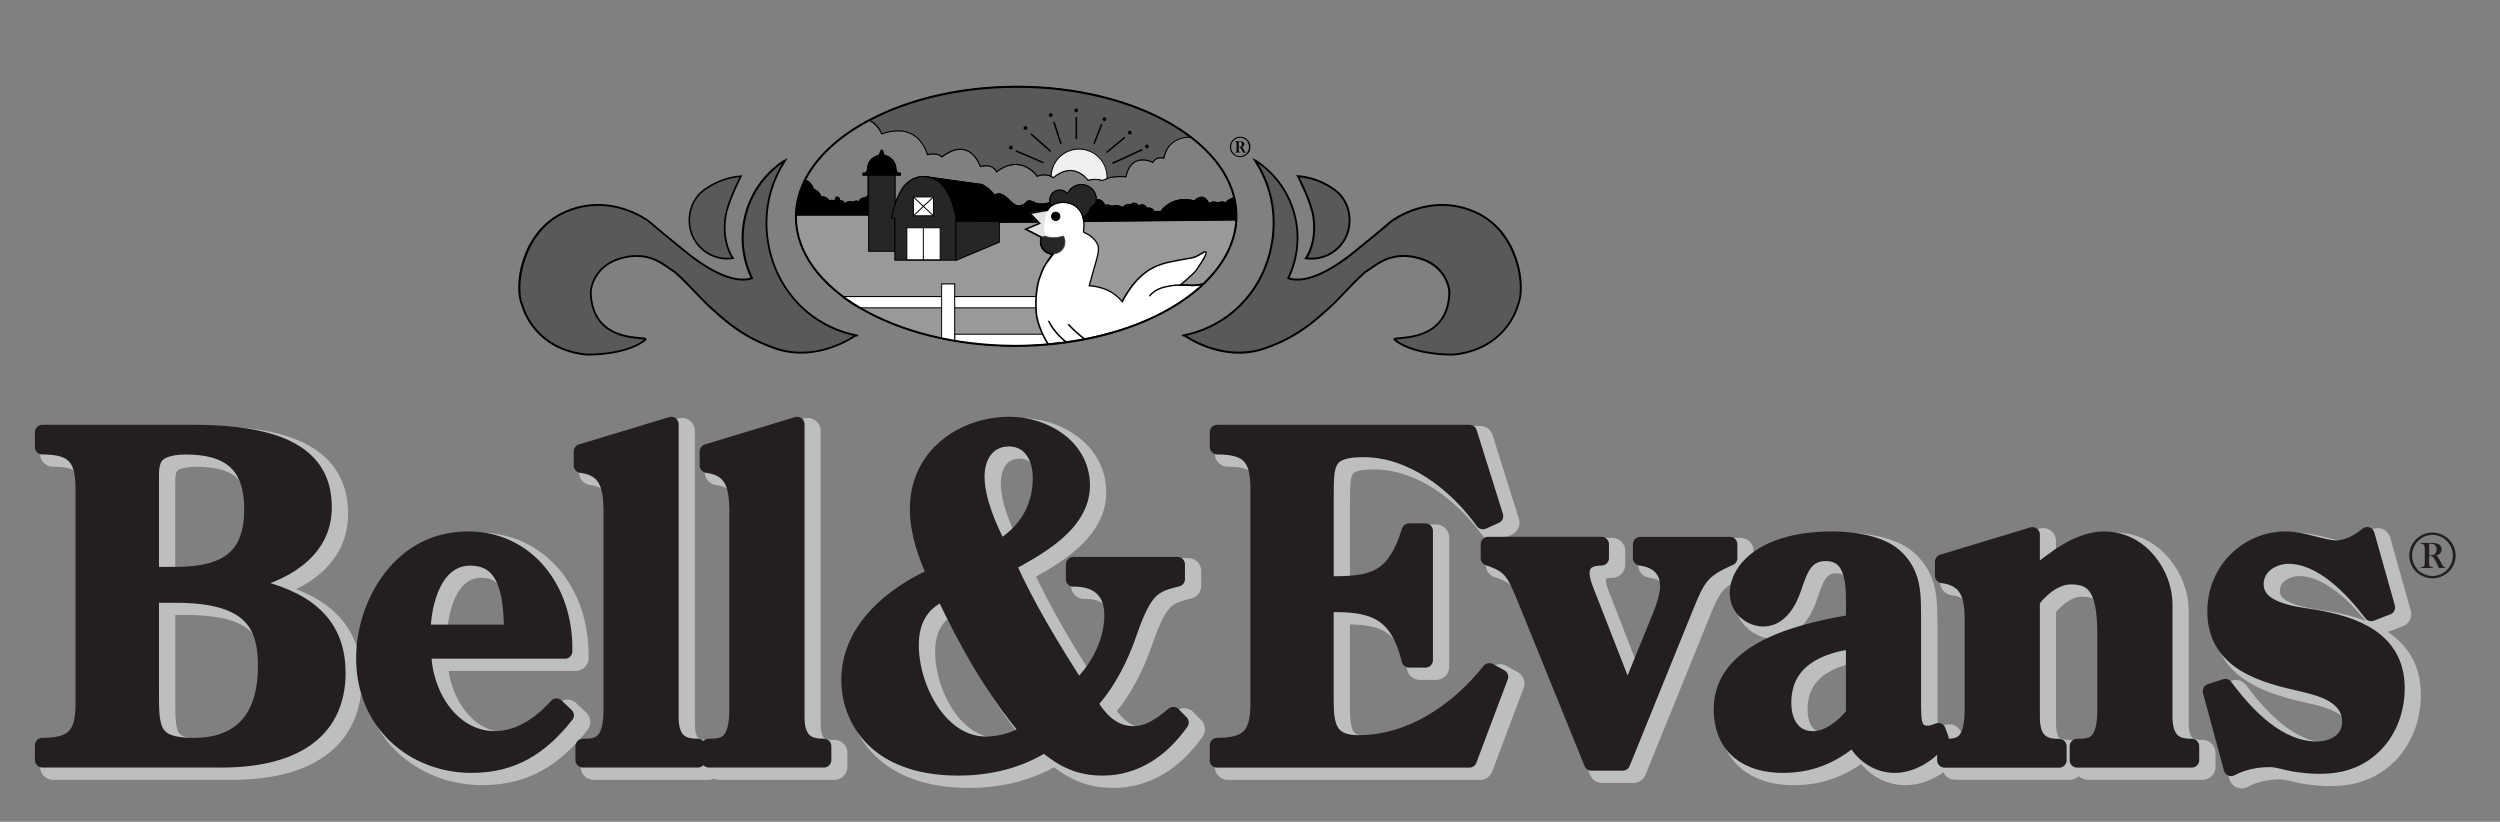 <?xml version="1.0" encoding="UTF-8"?>
<svg id="Layer_1" xmlns="http://www.w3.org/2000/svg" version="1.1" viewBox="0 0 387.85 127.48">
  <rect x="0" y="0" width="387.85" height="127.48" fill="#808080" stroke="none"/>
  <!-- Generator: Adobe Illustrator 29.1.0, SVG Export Plug-In . SVG Version: 2.1.0 Build 142)  -->
  <defs>
    <style>
      .st0, .st1, .st2, .st3, .st4, .st5, .st6, .st7, .st8, .st9, .st10, .st11 {
        fill-rule: evenodd;
      }

      .st0, .st12 {
        fill: #515151;
      }

      .st1, .st13 {
        fill: #fff;
      }

      .st14, .st9 {
        fill: #595959;
      }

      .st15, .st4 {
        fill: #e3e3e3;
      }

      .st2 {
        fill: #999;
      }

      .st16, .st5 {
        fill: #231f20;
      }

      .st5 {
        stroke: #231f20;
        stroke-width: 2.31px;
      }

      .st5, .st8 {
        stroke-linecap: round;
        stroke-linejoin: round;
      }

      .st6 {
        fill: #9a9a9a;
      }

      .st7 {
        fill: #262626;
      }

      .st8 {
        fill: #bcbec0;
        stroke: #bcbec0;
        stroke-width: 4.03px;
      }

      .st10 {
        fill: #646464;
      }

      .st11 {
        fill: #efefef;
      }
    </style>
  </defs>
  <path class="st16" d="M376.86,84.36h.09c.21,0,.36.01.47.04.11.02.21.07.29.13.09.07.17.18.24.31.05.12.07.27.07.41,0,.27-.09.5-.29.69-.08.07-.18.13-.28.16-.09.02-.27.04-.5.04h-.09v-1.77h0ZM376.97,86.24c.18,0,.3.03.39.1.19.14.42.51.71,1.12l.2.44s.05.1.1.21h1v-.11c-.09,0-.16-.01-.19-.04-.05-.02-.1-.06-.14-.12-.11-.12-.31-.48-.61-1.09-.12-.2-.2-.34-.25-.41-.06-.07-.13-.12-.25-.17.28-.06.49-.17.65-.33.13-.17.22-.36.22-.6,0-.2-.06-.38-.17-.54-.1-.15-.26-.27-.46-.34-.13-.06-.27-.09-.43-.11-.15-.02-.39-.02-.75-.02h-1.43v.13c.2,0,.35.05.46.15.06.06.11.13.12.22,0,.09.04.23.04.43v2.07c0,.19-.03.32-.04.41-.02.09-.07.16-.12.22-.1.09-.25.14-.46.15v.11h1.91v-.11c-.21,0-.38-.06-.47-.15-.05-.06-.09-.14-.13-.22-.01-.09-.02-.23-.02-.41v-.98h.11ZM378.83,89.41c.48-.21.88-.5,1.21-.85.31-.33.53-.7.69-1.11.16-.41.24-.84.24-1.27s-.08-.86-.24-1.28c-.16-.41-.39-.78-.7-1.1-.32-.38-.74-.66-1.2-.87-.47-.2-.95-.31-1.46-.31s-1,.1-1.46.31c-.47.21-.87.49-1.21.87-.3.32-.53.69-.69,1.1-.16.41-.24.84-.24,1.28s.08.86.25,1.27c.16.41.39.79.68,1.11.33.36.72.65,1.21.85.47.21.96.31,1.47.31s.99-.1,1.46-.31h0ZM376.23,89.15c-.36-.15-.69-.34-.97-.6-.33-.3-.58-.66-.77-1.07-.17-.41-.28-.85-.28-1.3s.1-.89.28-1.3c.19-.41.43-.77.77-1.07.29-.27.61-.47.98-.61.38-.14.74-.21,1.14-.21s.77.08,1.13.21c.35.14.69.34.97.61.33.31.59.66.77,1.07.19.41.28.84.28,1.3s-.08.88-.28,1.3c-.18.41-.44.78-.77,1.07-.27.26-.6.45-.97.6-.38.13-.76.21-1.13.21s-.76-.08-1.15-.21"/>
  <g>
    <path class="st8" d="M25.17,93.4h3.77c11.88,0,13.89,4.79,13.89,10.97,0,8.96-4.73,12.3-11.1,12.3-6.68,0-6.55-2.64-6.55-8.62v-14.65h0ZM35.89,118.97c12.65,0,18.23-5.36,18.23-13.55,0-9.39-7.4-12.23-14.6-13.77v-.14c5.64-1.24,12.46-4.58,12.46-11.73,0-6.19-3.64-11.69-20.19-11.69H8.23v2.3c4.67,0,6.29,1.53,6.29,6.39v33.49c0,4.87-1.62,6.39-6.29,6.39v2.3h27.65ZM25.17,90.13v-14.66c0-1.26-.06-2.71.79-3.75,1.03-1.12,3.04-1.32,4.54-1.32,6.23,0,10.19,2.37,10.19,9.59s-3.64,10.15-11.82,10.15h-3.7"/>
    <path class="st8" d="M89.3,102.07c.19-9.79-5.98-17.43-15-17.43-4.8,0-8.95,2.02-12.01,5.97-2.72,3.55-4.21,8.06-4.21,12.58,0,10.14,7.79,16.6,16.75,16.6,6.36,0,10.71-2.71,14.73-7.78l-1.55-1.46c-2.46,2.78-5.84,5.07-9.54,5.07-6.81,0-11.04-7.09-11.04-13.55h21.88ZM67.3,99.09c.06-4.52,1.75-11.46,7.33-11.46,5.13,0,6.37,4.65,6.37,11.46h-13.7"/>
    <path class="st8" d="M91.83,71.09v2.16c3.76.48,4.54,2.98,4.6,6.67v31.19c0,5.42-2.01,5.7-4.34,5.7v2.16h17.84v-2.16c-1.95,0-4.14-.41-4.14-4.51v-45.44l-13.96,4.23"/>
    <path class="st8" d="M111.35,71.09v2.16c3.77.48,4.54,2.98,4.6,6.67v31.19c0,5.42-2,5.7-4.34,5.7v2.16h17.84v-2.16c-1.95,0-4.15-.41-4.15-4.51v-45.44l-13.95,4.23"/>
    <path class="st8" d="M147.99,93.11c3.57,7.57,7.72,15.01,13.12,21.33-1.69,1.39-4.48,2.01-6.5,2.01-7.07,0-11.55-8.68-11.55-15.35,0-3.89,1.63-6.6,4.94-7.99h0ZM168.18,90.9c3.45-.07,5.97,1.59,5.97,5.55,0,4.3-2.27,8.48-5.26,11.26-3.89-6.12-7.78-12.44-10.77-19.11,4.41-2.42,11.49-6.11,11.49-12.22s-5.98-9.52-11.3-9.52c-7.27,0-14.34,4.79-14.34,13.13,0,3.61,1.23,7.08,2.66,10.29-6.36,2.84-13.3,8.27-13.3,16.32,0,5.35,3.57,13.62,17,13.62,4.68,0,9.28-1.05,13.37-3.62,2.86,2.37,5.32,3.62,9.02,3.62,5.13,0,9.21-2.85,12.2-7.09l-1.23-1.25c-1.82,1.52-3.78,2.98-6.17,2.98-3.11,0-5.19-2.08-6.75-4.73,2.86-3.12,4.81-7.01,6.17-11.04,2.41-6.88,3.83-7.29,7.4-8.2v-2.3h-16.16v2.3h0ZM156.75,85.96c-1.63-3.06-3.5-7.43-3.5-10.98,0-3.2,1.68-5.84,4.93-5.84s4.87,2.78,4.87,6.05c0,4.79-2.41,8.48-6.3,10.77"/>
    <path class="st8" d="M190.48,118.97h39.14l4.87-12.93-1.76-.98c-5.06,6.33-12.27,11.2-20.32,11.2-4.61,0-5-2.72-5-6.75v-14.66h1.43c6.37,0,9.67,1.59,11.43,8.61h2.54v-20.08h-2.54c-2.21,7.02-5.05,8.21-11.55,8.21h-1.3v-13.55c0-5.15,0-7.23,5.77-7.23,7.41,0,14.16,5.15,18.52,11.19l2.01-.91-4.09-13h-39.14v2.3c4.67,0,6.3,1.53,6.3,6.39v33.49c0,4.87-1.62,6.39-6.3,6.39v2.3"/>
    <path class="st8" d="M232.52,85.47v2.16c3.45,1.11,3.98,2.3,5.39,5.56l10.64,26.26h4.86l9.81-24.18c1.8-4.44,2.4-5.77,6.82-7.64v-2.16h-13.89v2.16c2.34.28,4.21,1.59,4.21,4.37,0,1.53-.84,3.83-1.43,5.21l-4.8,11.74-6.36-16.32c-.32-.84-.65-1.74-.65-2.71,0-1.88,1.57-2.3,3-2.3v-2.16h-17.6"/>
    <path class="st8" d="M289.19,111.81c-1.5,1.87-3.83,3.82-6.24,3.82-3.05,0-4.54-2.43-4.54-5.56,0-6.6,5.58-8.89,10.78-9.52v11.26h0ZM298.54,96.11c0-3.2-.07-6.32-2.98-8.9-2.34-2.01-6.7-2.57-9.54-2.57-11.05,0-14.87,5-14.87,8.41,0,2.36,2.02,4.04,4.09,4.04,2.53,0,4.03-2.57,4.81-4.94.91-2.64,1.68-5.21,4.87-5.21,4.54,0,4.28,5.35,4.28,8.68v1.88c-6.88,1.18-20.51,3.82-20.51,13.55,0,6.12,4.22,8.75,9.54,8.75,4.28,0,7.66-1.39,10.97-4.17,1.36,2.57,3.7,4.17,6.43,4.17s5.64-1.81,7.2-4.17l-.45-1.25c-.52.21-1.11.41-1.62.41-2.27,0-2.14-2.14-2.2-3.89v-14.8"/>
    <path class="st8" d="M316.96,94.22c1.5-1.94,3.64-3.67,6.04-3.67,3.63,0,5.21,2.01,5.21,8.88v11.67c0,5.42-1.96,5.7-4.3,5.7v2.16h17.79v-2.16c-1.95,0-4.09-.41-4.16-4.51v-17.59c0-4.44-3.57-10.07-9.42-10.07-4.21,0-7.91,3.19-11.16,5.7v-6.39l-13.96,4.23v2.16c3.77.49,4.62,2.99,4.62,6.67v14.1c0,5.42-1.94,5.7-4.29,5.7v2.16h17.79v-2.16c-1.95,0-4.16-.41-4.16-4.51v-18.07"/>
    <path class="st8" d="M368.88,83.95c-1.37,1.18-3.12,2.08-4.8,2.08-2,0-5.12-1.38-7.79-1.38-5.91,0-11.03,4.72-11.03,11.25,0,7.99,7.53,9.94,13.43,11.26,2.99.7,7.47,1.8,7.47,5.91,0,2.91-2.73,4.16-5.06,4.16-5.91,0-10.78-5.07-14.23-9.72l-2.34.76,3.25,12.02c1.81-.97,3.89-1.39,5.97-1.39,1.3,0,2.54.49,3.84.7,5.64.91,9.27,0,12.07-2.51,2.4-2.15,3.9-5.48,3.9-9.3,0-7.71-6.76-9.93-12.59-10.98-2.8-.48-9.29-.91-9.29-5.15,0-2.77,2.66-4.3,5-4.3,5.12,0,9.8,4.93,12.85,8.89l2.53-.98-3.18-11.32"/>
  </g>
  <g>
    <path class="st5" d="M23.51,92.36h3.77c11.88,0,13.89,4.79,13.89,10.97,0,8.98-4.74,12.3-11.1,12.3-6.68,0-6.56-2.64-6.56-8.61v-14.66h0ZM34.23,117.93c12.66,0,18.23-5.35,18.23-13.55,0-9.38-7.4-12.23-14.6-13.77v-.13c5.65-1.24,12.46-4.59,12.46-11.74,0-6.18-3.64-11.68-20.19-11.68H6.57v2.29c4.68,0,6.3,1.53,6.3,6.39v33.5c0,4.86-1.62,6.38-6.3,6.38v2.3h27.66ZM23.51,89.1v-14.66c0-1.25-.06-2.71.78-3.75,1.04-1.12,3.05-1.33,4.55-1.33,6.23,0,10.2,2.36,10.2,9.59s-3.64,10.15-11.82,10.15h-3.7"/>
    <path class="st5" d="M87.64,101.04c.19-9.79-5.98-17.44-15-17.44-4.81,0-8.95,2.02-12.01,5.98-2.71,3.54-4.22,8.05-4.22,12.57,0,10.15,7.79,16.6,16.74,16.6,6.37,0,10.71-2.71,14.73-7.78l-1.55-1.46c-2.46,2.79-5.84,5.07-9.54,5.07-6.82,0-11.04-7.08-11.04-13.55h21.87ZM65.64,98.06c.06-4.52,1.76-11.46,7.33-11.46,5.12,0,6.37,4.66,6.37,11.46h-13.7"/>
    <path class="st5" d="M90.16,70.05v2.16c3.77.48,4.55,2.98,4.62,6.67v31.19c0,5.42-2.01,5.69-4.35,5.69v2.16h17.84v-2.16c-1.94,0-4.14-.41-4.14-4.5v-45.44l-13.96,4.23"/>
    <path class="st5" d="M109.7,70.05v2.16c3.76.48,4.54,2.98,4.6,6.67v31.19c0,5.42-2,5.69-4.34,5.69v2.16h17.86v-2.16c-1.96,0-4.16-.41-4.16-4.5v-45.44l-13.95,4.23"/>
    <path class="st5" d="M146.33,92.08c3.57,7.57,7.71,15,13.11,21.34-1.7,1.38-4.48,2-6.5,2-7.08,0-11.55-8.68-11.55-15.34,0-3.89,1.62-6.6,4.94-8h0ZM166.51,89.86c3.45-.07,5.97,1.59,5.97,5.55,0,4.3-2.27,8.48-5.26,11.26-3.89-6.12-7.78-12.44-10.77-19.11,4.41-2.44,11.49-6.11,11.49-12.23s-5.98-9.52-11.29-9.52c-7.27,0-14.34,4.79-14.34,13.13,0,3.62,1.24,7.08,2.66,10.29-6.36,2.84-13.3,8.26-13.3,16.31,0,5.36,3.57,13.63,17,13.63,4.68,0,9.28-1.04,13.38-3.62,2.85,2.37,5.31,3.62,9.02,3.62,5.12,0,9.21-2.85,12.2-7.09l-1.24-1.25c-1.81,1.51-3.77,2.98-6.17,2.98-3.11,0-5.19-2.09-6.74-4.73,2.86-3.13,4.8-7.02,6.17-11.04,2.4-6.88,3.82-7.3,7.39-8.19v-2.3h-16.16v2.3h0ZM155.09,84.93c-1.62-3.07-3.5-7.44-3.5-10.98,0-3.2,1.69-5.84,4.93-5.84s4.86,2.78,4.86,6.05c0,4.79-2.39,8.48-6.29,10.77"/>
    <path class="st5" d="M188.82,117.93h39.14l4.87-12.93-1.76-.97c-5.05,6.32-12.26,11.18-20.32,11.18-4.61,0-5-2.71-5-6.74v-14.66h1.43c6.36,0,9.68,1.59,11.43,8.61h2.54v-20.07h-2.54c-2.21,7.02-5.07,8.2-11.55,8.2h-1.3v-13.55c0-5.14,0-7.23,5.78-7.23,7.4,0,14.15,5.15,18.52,11.19l2-.9-4.08-13h-39.14v2.29c4.67,0,6.3,1.53,6.3,6.39v33.5c0,4.86-1.62,6.38-6.3,6.38v2.3"/>
    <path class="st5" d="M230.87,84.44v2.15c3.44,1.11,3.96,2.3,5.37,5.56l10.66,26.26h4.85l9.81-24.18c1.81-4.44,2.41-5.76,6.82-7.64v-2.15h-13.9v2.15c2.34.28,4.22,1.6,4.22,4.37,0,1.54-.84,3.82-1.43,5.21l-4.79,11.74-6.37-16.32c-.32-.84-.65-1.73-.65-2.71,0-1.88,1.57-2.3,3-2.3v-2.15h-17.59"/>
    <path class="st5" d="M287.53,110.77c-1.49,1.88-3.84,3.82-6.24,3.82-3.05,0-4.54-2.43-4.54-5.56,0-6.6,5.58-8.89,10.78-9.52v11.26h0ZM296.87,95.07c0-3.2-.07-6.33-2.97-8.89-2.34-2.02-6.68-2.58-9.54-2.58-11.05,0-14.86,5-14.86,8.41,0,2.36,2,4.03,4.08,4.03,2.53,0,4.02-2.57,4.79-4.93.91-2.64,1.69-5.22,4.88-5.22,4.55,0,4.29,5.35,4.29,8.69v1.88c-6.88,1.18-20.52,3.82-20.52,13.54,0,6.12,4.21,8.75,9.54,8.75,4.29,0,7.66-1.39,10.98-4.17,1.36,2.57,3.7,4.17,6.42,4.17s5.64-1.8,7.21-4.17l-.46-1.26c-.53.21-1.12.42-1.62.42-2.28,0-2.14-2.14-2.21-3.89v-14.79"/>
    <path class="st5" d="M315.31,93.19c1.49-1.95,3.63-3.68,6.02-3.68,3.63,0,5.2,2.01,5.2,8.89v11.68c0,5.42-1.94,5.69-4.29,5.69v2.16h17.79v-2.16c-1.95,0-4.09-.41-4.15-4.5v-17.59c0-4.44-3.57-10.07-9.42-10.07-4.22,0-7.92,3.2-11.15,5.7v-6.38l-13.97,4.23v2.15c3.77.49,4.61,2.99,4.61,6.68v14.1c0,5.42-1.95,5.69-4.27,5.69v2.16h17.78v-2.16c-1.96,0-4.15-.41-4.15-4.5v-18.07"/>
    <path class="st5" d="M367.23,82.92c-1.38,1.17-3.12,2.07-4.8,2.07-2.02,0-5.13-1.39-7.79-1.39-5.91,0-11.04,4.73-11.04,11.26,0,7.99,7.54,9.93,13.45,11.26,2.98.7,7.46,1.8,7.46,5.9,0,2.92-2.73,4.17-5.07,4.17-5.89,0-10.77-5.07-14.21-9.71l-2.34.75,3.25,12.02c1.82-.97,3.89-1.39,5.98-1.39,1.29,0,2.54.49,3.82.7,5.66.9,9.29,0,12.07-2.51,2.41-2.15,3.9-5.48,3.9-9.3,0-7.71-6.75-9.93-12.58-10.98-2.8-.48-9.3-.9-9.3-5.15,0-2.77,2.66-4.3,5-4.3,5.13,0,9.81,4.93,12.85,8.89l2.54-.98-3.18-11.31"/>
  </g>
  <g>
    <path class="st2" d="M191.8,34.12c-.51,9.84-13.07,17.93-29.3,19.32-1.56.14-3.16.21-4.79.21-18.87.05-34.2-8.89-34.24-20,0-.08-.02-.21-.02-.29h11.27l20.4,1.11,5.93-.02,7.07-.15,23.68-.19"/>
    <path d="M157.54,53.74c-18.81,0-34.11-8.99-34.14-20.08,0-.04,0-.09,0-.14,0-.06,0-.11,0-.15v-.08h11.35l20.4,1.11,5.93-.02,7.07-.15,23.76-.19v.08c-.25,4.76-3.37,9.34-8.8,12.89-5.37,3.52-12.68,5.83-20.58,6.5-1.66.15-3.33.21-4.97.21ZM123.54,33.44s0,.04,0,.06c0,.06,0,.11,0,.15.04,11,15.27,19.92,33.99,19.92,1.62,0,3.29-.07,4.95-.21,7.88-.67,15.16-2.97,20.51-6.48,5.35-3.5,8.44-8,8.72-12.69l-23.59.19-7.07.15-5.93.02-20.41-1.11h-11.19Z"/>
    <path class="st1" d="M148.1,51.86h13.69c.44.93.81,1.52.81,1.52-1.58.14-3.24.28-4.89.28-3.35.01-6.6-.28-9.62-.79v-1.02"/>
    <path d="M157.53,53.74c-3.13,0-6.31-.26-9.45-.79h-.07s.01-1.17.01-1.17h13.82l.02.04c.43.91.81,1.5.81,1.51l.07.11-.29.02c-1.55.13-3.14.27-4.74.27-.06,0-.12,0-.18,0ZM148.17,52.81c3.11.51,6.26.77,9.36.77.06,0,.12,0,.18,0,1.59,0,3.19-.14,4.73-.27h.03c-.13-.21-.41-.7-.73-1.38h-13.56v.87Z"/>
    <path class="st1" d="M130.68,46.01h30.39v1.75h-27.84s-1.63-.9-2.55-1.75"/>
    <path d="M161.15,47.83h-27.95s-1.65-.93-2.57-1.77l-.15-.14h30.67v1.9ZM133.26,47.68h27.74v-1.59h-30.11c.87.74,2.2,1.5,2.37,1.59Z"/>
    <path class="st1" d="M146.08,44.04h2.02v8.83s-1.36-.23-2.01-.37v-8.46"/>
    <path d="M148.18,52.96l-.09-.02s-1.37-.24-2.02-.37h-.06s0-8.61,0-8.61h2.18v9ZM146.17,52.44c.56.11,1.55.29,1.86.34v-8.65h-1.87v8.31ZM179.02,33.03l-.03-.1s-.09-.32-.38-.49c-.2-.11-.44-.13-.73-.04l-.09.02v-.09s-.06-.27-.28-.41c-.16-.1-.38-.1-.65,0,0,0-.16.1-.32.05-.09-.03-.15-.1-.2-.21-.08-.06-.47-.32-.77.03l-.03.03h-.04s-.82-.16-1.25.44l-.04.06-.06-.04s-.84-.53-1.58-.19l-.04.02-.04-.02s-.56-.32-1.09-.14l-.08.03-.02-.08s-.22-.87-1.19-.87c-.02,0-.03,0-.05,0h-.08s0-.08,0-.08c0-1.23-1-2.23-2.23-2.23-.87,0-1.67.51-2.03,1.3v.03s-.2.07-.2.07l-.04-.04c-.28-.32-.68-.51-1.1-.51-.8,0-1.46.65-1.46,1.45,0,.07.05.27.08.39l.02.08-.08.02c-1.62.41-2.14.17-2.6-.05-.23-.11-.44-.2-.77-.2-.15,0-.23.09-.35.22-.19.2-.45.48-1.13.54-.64.05-1.14-.44-1.63-.92-.66-.64-1.28-1.25-2.21-.72l-.07.04-.04-.07c-.54-.89-1.59-1.49-1.85-1.63l-9.06-1.25c-1.64,0-2.93,1.14-3.47,2.28-.34.67-.61,1.24-.83,1.8l-.21.32v-4.78h.85s0-.12,0-.12c-.22,0-.39-.08-.51-.21-.19-.2-.18-.48-.18-.49,0-.99-.67-1.83-1.63-2.05-.22-.06-.29-.32-.35-.55-.03-.13-.08-.29-.13-.29-.06,0-.11.17-.15.3-.07.22-.15.48-.36.54-.96.22-1.63,1.06-1.63,2.05,0,0,0,.28-.18.49-.12.13-.29.2-.51.21h-.01v.13h.78v3.31l-.04.02s-.29.17-.4.34l-.03.05h-.05s-.71-.13-.87.52l-.02.1-.09-.05s-.46-.25-.86.07l-.04.03-.04-.02s-.74-.33-1.2.26l-.1.13-.04-.16s-.13-.52-.68-.5h-.07s0-.07,0-.07c0,0-.05-.46-.35-.46-.08,0-.1.02-.14.16-.03.11-.08.26-.23.38l-.03.03h-.04s-.45-.14-.76-.01l-.07.03-.03-.06s-.35-.65-1.16-.55h-.07s-.02-.05-.02-.05c0,0-.28-.89-1.13-1.13h-.04s-.01-.05-.01-.05c0-.01-.44-1.35-1.3-1.32h-.13s.06-.11.06-.11c1.8-3.62,5.27-6.87,10.02-9.39l.04-.02.04.02c1.3.65,1.85,1.8,1.97,2.1,1.86-.64,3.45-.61,4.73.09,1.68.92,2.27,2.75,2.39,3.14,1.32-.33,1.99.16,2.18.33,1.36-1.03,2.6-1.38,3.67-1.04,1.53.48,2.22,2.18,2.36,2.55,1.68-.42,2.31.48,2.48.78,1.23-.89,2.44-1.24,3.59-1.04,1.55.27,2.52,1.49,2.71,1.76.95-.33,1.64-.2,2.09-.02.13-2.32,2.06-4.17,4.41-4.17s4.41,1.98,4.41,4.42c0,.03,0,.06,0,.09,1.04-.33,2.46-.25,2.79-.23.28-1.23.83-2.03,1.61-2.4,1.09-.5,2.29,0,2.6.15.49-.84,1.38-.71,1.66-.65.71-3.64,4.37-3.21,4.41-3.21h.02s.02.02.02.02c3.46,2.71,5.81,6.03,6.62,9.37l.02.07-.07.02s-1,.32-1.35.85l-.05.07-.07-.05s-.47-.38-1,0l-.04.03-.04-.03s-.69-.39-1.37.08l-.08.06-.03-.09s-.3-.8-.89-.93c-.37-.08-.78.1-1.23.54l-.03.03-.05-.02s-3.13-1.07-5.17,1.66l-.03.05-.05-.02s-.5-.18-.89.05l-.09.05ZM178.23,32.19c.17,0,.33.04.47.12.24.14.36.37.42.49.35-.16.74-.08.88-.03,1.97-2.58,4.87-1.81,5.27-1.68.48-.46.92-.64,1.34-.55.55.13.86.71.97.94.64-.39,1.25-.14,1.42-.06.49-.32.92-.12,1.08-.02.35-.45,1.09-.74,1.32-.82-.82-3.27-3.13-6.54-6.53-9.2-.32-.04-3.61-.31-4.23,3.17l-.02.09-.09-.03s-1.09-.35-1.6.62l-.04.07-.07-.04s-1.36-.72-2.53-.18c-.76.35-1.27,1.14-1.54,2.35v.07s-.08,0-.08,0c-.02,0-1.8-.15-2.93.26l-.15.06.05-.15s.03-.11.03-.18c0-2.35-1.91-4.26-4.26-4.26s-4.26,1.91-4.26,4.26h-.16s0-.09,0-.09c-.42-.19-1.11-.33-2.08.02l-.06.02-.03-.05s-.97-1.45-2.64-1.74c-1.13-.2-2.32.16-3.54,1.07l-.08.06-.04-.1c-.02-.05-.5-1.27-2.4-.76l-.07.02-.02-.07s-.67-2.02-2.28-2.52c-1.04-.32-2.24.03-3.59,1.06l-.06.04-.05-.06s-.64-.72-2.14-.32l-.08.02-.02-.08s-.51-2.12-2.33-3.12c-1.25-.69-2.82-.7-4.67-.05l-.07.03-.03-.07s-.51-1.36-1.89-2.07c-4.66,2.48-8.07,5.65-9.87,9.19.81.08,1.23,1.16,1.31,1.39.77.24,1.09.94,1.17,1.16.72-.07,1.1.41,1.22.58.29-.09.64-.02.76,0,.09-.08.12-.18.15-.28.04-.12.09-.27.29-.27.34,0,.46.37.49.53.43,0,.63.31.72.49.46-.47,1.08-.29,1.25-.22.36-.27.74-.17.91-.1.2-.59.79-.58.97-.57.11-.15.3-.28.38-.33v-3.07h-.78v-.43h.16c.17,0,.31-.06.4-.16.14-.15.14-.38.14-.38,0-1.07.72-1.97,1.75-2.21.13-.04.19-.25.25-.43.06-.2.13-.41.3-.41s.23.21.28.41c.05.19.1.4.24.43,1.03.23,1.75,1.14,1.75,2.2,0,0,0,.14.06.27.08.17.24.26.47.27h.16v.44h-.85s0,4,0,4c.19-.49.44-.99.74-1.57.57-1.18,1.9-2.36,3.61-2.36h.07l8.99,1.25v-.02s.09.03.09.03h0c.28.16,1.29.74,1.86,1.63,1-.53,1.68.13,2.33.78.49.48.95.93,1.51.88.62-.05.85-.29,1.03-.49.13-.14.25-.27.46-.27.36,0,.59.11.83.22.43.2.91.43,2.42.06-.03-.1-.07-.27-.07-.35,0-.89.72-1.61,1.61-1.61.45,0,.88.19,1.18.52h.02c.39-.83,1.23-1.37,2.16-1.37,1.29,0,2.34,1.03,2.38,2.3.89.01,1.21.67,1.29.91.49-.13.97.08,1.11.15.69-.3,1.42.06,1.63.18.43-.54,1.13-.48,1.31-.46.34-.36.79-.16.98,0h.02s0,.04,0,.04c.02.07.06.12.11.14.07.03.17-.02.2-.04.34-.12.6-.11.8.02.2.12.28.32.31.43.11-.03.21-.04.31-.04Z"/>
    <path class="st9" d="M184.79,21.29c-6.26-4.79-16.12-7.86-27.2-7.83-8.76.02-16.64,2-22.68,5.2,1.45.73,1.88,2.11,1.88,2.11,5.87-2.07,7.1,3.23,7.1,3.23,1.57-.42,2.22.34,2.22.34,4.41-3.38,5.99,1.5,5.99,1.5,2-.54,2.5.81,2.5.81,3.92-2.91,6.29.69,6.29.69,1.66-.6,2.53.23,2.53.23,3.23-2.73,5.37.38,5.37.38,1.5-.31,2.19.04,2.19.04.53-.15.73-.31.73-.31,1.15-.42,2.96-.27,2.96-.27.88-3.99,4.18-2.23,4.18-2.23.54-1.04,1.69-.66,1.69-.66.73-3.53,4.24-3.25,4.24-3.25"/>
    <path d="M170.98,28.07h-.03s-.69-.34-2.14-.04h-.05s-.03-.03-.03-.03c0-.01-.88-1.26-2.32-1.45-.96-.13-1.95.24-2.94,1.08l-.05.05-.05-.05s-.87-.8-2.45-.22l-.06.02-.03-.05s-.97-1.45-2.64-1.74c-1.13-.2-2.32.16-3.54,1.07l-.08.06-.04-.1c-.02-.05-.5-1.27-2.4-.76l-.07.02-.02-.07s-.67-2.02-2.28-2.52c-1.04-.32-2.24.03-3.59,1.06l-.06.04-.05-.06s-.64-.72-2.14-.32l-.08.02-.02-.08s-.51-2.12-2.33-3.12c-1.25-.69-2.82-.7-4.67-.05l-.08.03-.02-.08s-.44-1.36-1.84-2.06l-.14-.07.13-.07c6.28-3.34,14.35-5.19,22.71-5.21.06,0,.13,0,.2,0,10.68,0,20.53,2.85,27.05,7.84l.21.16-.26-.02c-.14-.01-3.45-.24-4.16,3.19l-.02.09-.08-.03s-1.09-.35-1.6.62l-.04.07-.07-.04s-1.36-.72-2.53-.18c-.76.35-1.27,1.14-1.54,2.35v.07s-.08,0-.08,0c-.02,0-1.79-.15-2.91.26-.05.03-.27.17-.74.31h-.03ZM169.97,27.75c.6,0,.93.12,1.03.16.48-.14.67-.28.67-.29h.02c1.04-.39,2.58-.31,2.92-.29.28-1.23.83-2.03,1.61-2.4,1.09-.5,2.29,0,2.6.15.49-.84,1.38-.71,1.66-.65.65-2.94,3.25-3.22,4.06-3.23-6.54-4.91-16.34-7.71-26.96-7.67-8.28.02-16.27,1.84-22.51,5.13,1.19.65,1.65,1.71,1.76,2.01,1.86-.64,3.45-.61,4.72.09,1.68.92,2.27,2.75,2.39,3.14,1.32-.33,1.99.16,2.18.33,1.36-1.03,2.6-1.38,3.67-1.04,1.53.48,2.22,2.18,2.36,2.55,1.67-.42,2.31.48,2.48.78,1.23-.89,2.44-1.24,3.59-1.04,1.55.27,2.52,1.49,2.71,1.76,1.44-.5,2.29.05,2.5.23,1.01-.84,2.03-1.2,3.01-1.07,1.37.18,2.22,1.24,2.39,1.47.45-.09.83-.12,1.13-.12Z"/>
    <path class="st11" d="M163.08,27.48c0-2.39,1.94-4.34,4.34-4.34s4.34,1.94,4.34,4.34c0,.09,0,.18,0,.27l-.03-.07s-.2.15-.73.31c0,0-.69-.34-2.19-.04,0,0-2.15-3.11-5.37-.38,0,0-.12-.12-.35-.23v.14"/>
    <path d="M170.98,28.07h-.03s-.69-.34-2.14-.04h-.05s-.03-.03-.03-.03c0-.01-.88-1.26-2.32-1.45-.96-.13-1.95.24-2.94,1.08l-.05.04-.05-.05s-.07-.07-.21-.15h0s-.16,0-.16,0l-.02-.27h.02c.13-2.3,2.06-4.15,4.41-4.15s4.41,1.98,4.41,4.42c0,.09,0,.19,0,.28l-.09.02c-.08.05-.3.17-.72.3h-.03ZM169.97,27.75c.6,0,.93.12,1.03.16.48-.14.67-.28.67-.29h0c0-.05,0-.1,0-.15,0-2.35-1.91-4.26-4.26-4.26s-4.16,1.82-4.26,4.08c.12.07.21.13.26.17,1.01-.84,2.03-1.2,3.01-1.07,1.37.18,2.22,1.24,2.39,1.47.45-.09.83-.12,1.13-.12Z"/>
    <polyline class="st7" points="134.76 27.15 138.86 27.15 138.86 38.98 134.76 38.98 134.76 27.15"/>
    <path d="M138.94,39.06h-4.26v-11.99h4.26v11.99ZM134.83,38.91h3.95v-11.67h-3.95v11.67Z"/>
    <path class="st7" d="M138.83,40.36v-6.46l-.51-.17c.34-1.74.62-2.44,1.42-4.03.6-1.25,1.96-2.32,3.54-2.32h.07c1.59,0,2.98,1.21,3.57,2.33.61.99,1.02,2.14,1.4,4.02v6.63h-9.48"/>
    <path d="M148.39,40.44h-9.64v-6.48l-.52-.17v-.07c.36-1.75.64-2.47,1.44-4.05.57-1.18,1.9-2.36,3.61-2.36h.07c1.57,0,3.02,1.19,3.64,2.37.62.99,1.02,2.16,1.4,4.04v6.73ZM138.91,40.28h9.33v-6.55c-.37-1.84-.78-3-1.38-3.98-.6-1.14-1.99-2.29-3.5-2.29h-.07c-1.64,0-2.93,1.14-3.47,2.28-.78,1.54-1.06,2.25-1.4,3.94l.5.17v6.44Z"/>
    <polyline class="st13" points="141.7 30.55 144.81 30.55 144.81 33.48 141.7 33.48 141.7 30.55"/>
    <path d="M144.89,33.56h-3.27v-3.08h3.27v3.08ZM141.78,33.4h2.96v-2.77h-2.96v2.77Z"/>
    <line class="st12" x1="141.7" y1="30.55" x2="144.81" y2="33.48"/>
    <polygon points="144.76 33.54 143.26 32.12 141.75 33.54 141.65 33.42 143.14 32.02 141.65 30.61 141.75 30.5 143.26 31.91 144.76 30.5 144.87 30.61 143.37 32.02 144.87 33.42 144.76 33.54"/>
    <polyline class="st13" points="140.68 35.34 145.86 35.34 145.86 40.31 140.68 40.31 140.68 35.34"/>
    <path d="M145.93,40.39h-5.33v-5.13h5.33v5.13ZM143.32,40.23h2.46v-4.82h-2.46v4.82ZM140.76,40.23h2.41v-4.82h-2.41v4.82Z"/>
    <polyline class="st7" points="148.3 34.33 155.04 34.32 155.05 37.56 148.31 40.4 148.3 34.33"/>
    <path d="M148.22,40.52v-6.28s6.9,0,6.9,0v3.38s-.04.02-.04.02l-6.86,2.88ZM148.38,34.41v5.86s6.59-2.76,6.59-2.76v-3.1s-6.59,0-6.59,0Z"/>
    <path class="st3" d="M152.32,28.61s1.31.64,1.94,1.69c.39.65.73,1.79.79,4.02h-6.74s.01-.59.01-.59c-.38-1.88-.78-3.03-1.4-4.02-.59-1.12-1.98-2.33-3.57-2.33h-.07.07l9.05,1.26-.08-.03"/>
    <path d="M148.22,34.4v-.68c-.36-1.84-.76-3-1.37-3.98-.48-.92-1.48-1.85-2.64-2.17l-.92-.12v-.16h.07c.3,0,.6.04.89.12l8.09,1.13v-.02s.09.03.09.03h0c.29.17,1.34.77,1.9,1.69.49.81.75,2.13.8,4.06v.08s-6.9,0-6.9,0ZM144.9,27.68c.92.44,1.68,1.22,2.09,2,.62.99,1.02,2.16,1.4,4.04v.53s6.57,0,6.57,0c-.05-1.85-.31-3.13-.77-3.9-.54-.89-1.59-1.49-1.85-1.63l-7.44-1.04Z"/>
    <path d="M163.33,39.51c-1.08,0-1.96-.88-1.96-1.96,0-.27.05-.52.16-.76l.14.06c-.1.22-.14.45-.14.7,0,1,.81,1.8,1.81,1.8s1.81-.81,1.81-1.8c0-.31-.08-.61-.23-.88l.14-.08c.16.29.25.62.25.95,0,1.08-.88,1.96-1.96,1.96Z"/>
    <path class="st1" d="M165.14,31.41c2.19.13,2.75,1.93,2.75,1.93.65,2.02-.11,2.59.37,2.78,0,0,1.52.5,2.09,1.97,0,0,.27.51-.21,2.16l-1.15,4.08c1.63.11,2.76.66,2.76.66,1.42.6,2.36,1.81,2.36,1.81,2.62-5,5.59-5.59,6.21-5.84.82-.32,4.5-.93,4.5-.93,1.32-.26,1.91-1.12,2.28-.93.37.2-1.12,2.25-1.46,2.78-.34.53-2.51,2.36-2.51,2.36.62.03.74-.05,1.58.03.84.08,2.05-.22,2.05-.22-5.2,4.97-13.92,8.44-24.14,9.33,0,0-1.77-2.67-1.86-5.17,0,0-.28-3.37.76-5.65,0,0,.22-1.15,1.85-3.12,0,0-1.79-.08-1.91-1.88,0-.26.05-.5.15-.73l-2.45-1.27,2.13-.9-1.49-1.55,2.67-.48s.7-1.34,2.67-1.23"/>
    <path d="M162.54,53.5l-.04-.06c-.07-.11-1.79-2.73-1.88-5.23-.01-.13-.27-3.42.77-5.7,0-.02.22-1.11,1.73-2.98-.5-.09-1.7-.47-1.8-1.96,0-.24.04-.47.12-.68l-2.58-1.33,2.21-.93-1.52-1.58,2.83-.51c.15-.26.94-1.34,2.75-1.24h0c2.24.13,2.85,1.99,2.85,2.01.38,1.19.29,1.89.23,2.3-.04.32-.04.36.07.41.06.02,1.57.53,2.15,2.03.02.04.27.58-.21,2.24l-1.11,3.94c1.56.13,2.61.64,2.66.66,1.16.49,1.99,1.36,2.28,1.71,2.38-4.45,5.07-5.36,5.96-5.66.09-.03.17-.06.22-.08.83-.33,4.37-.91,4.53-.94.68-.13,1.17-.44,1.53-.67.34-.22.59-.37.82-.25.04.02.09.06.11.15.09.35-.54,1.33-1.25,2.38-.12.18-.22.33-.28.42-.28.44-1.72,1.69-2.3,2.18.1,0,.19,0,.28,0,.24,0,.5-.02,1,.03.81.08,2-.22,2.01-.22l.11.2c-5.31,5.07-14.13,8.48-24.21,9.36h-.07ZM159.43,35.57l2.32,1.2-.04.1c-.09.21-.14.44-.14.68.11,1.66,1.73,1.76,1.8,1.77h.23s-.15.19-.15.19c-1.58,1.92-1.82,3.06-1.82,3.07-1.03,2.25-.76,5.58-.76,5.62.08,2.24,1.55,4.65,1.8,5.06,9.8-.87,18.4-4.14,23.69-9-.43.08-1.12.19-1.67.13-.49-.05-.72-.04-.97-.03-.17,0-.35.01-.61,0l-.3-.02.23-.19s2.16-1.82,2.49-2.33c.06-.1.16-.25.28-.43.33-.49,1.32-1.97,1.21-2.2-.11-.05-.31.08-.58.25-.37.24-.88.56-1.61.7-.04,0-3.68.61-4.48.92-.06.02-.14.05-.23.08-.88.3-3.56,1.21-5.91,5.7l-.08.16-.11-.15s-.93-1.19-2.31-1.77c-.02,0-1.14-.54-2.72-.65h-.14s1.19-4.23,1.19-4.23c.45-1.57.22-2.07.22-2.08-.55-1.4-2.01-1.9-2.02-1.91-.29-.12-.26-.36-.22-.66.05-.4.14-1.06-.22-2.2-.02-.07-.57-1.72-2.64-1.85-1.87-.11-2.53,1.11-2.56,1.16l-.03.05-2.51.45,1.46,1.51-2.06.87Z"/>
    <path class="st3" d="M155.04,34.49c-.06-2.22-.4-3.54-.79-4.18,1.72-.99,2.47,1.74,3.88,1.63,1.08-.09,1.04-.76,1.49-.76,1.01,0,.92.87,3.35.25,0,0,.09.31.19.46-.41.3-.69.75-.69.75l-2.67.48,1.33,1.37h-6.08"/>
    <path d="M161.3,34.56h-6.34v-.08c-.07-2.6-.52-3.71-.78-4.14l-.04-.07.07-.04c1.03-.59,1.73.08,2.4.74.49.48.95.93,1.51.88.62-.05.85-.29,1.03-.49.13-.14.25-.27.46-.27.36,0,.59.11.83.22.44.2.93.44,2.49.04l.07-.02.02.07c.02.08.1.33.17.43l.04.06-.06.05c-.39.29-.67.72-.67.73l-.02.03-2.56.46,1.35,1.4ZM155.12,34.41h5.82l-1.3-1.35,2.78-.5c.07-.1.3-.44.63-.7-.06-.11-.11-.26-.14-.34-1.56.39-2.07.15-2.53-.06-.23-.11-.44-.2-.77-.2-.15,0-.23.09-.35.22-.19.2-.45.48-1.13.54-.64.05-1.14-.44-1.63-.92-.64-.63-1.25-1.22-2.14-.75.43.78.7,2.22.75,4.07Z"/>
    <path class="st3" d="M170.08,30.95s.05.53-.51.98c0,0-.25.2-.5.39,0,0-.03.95-1.09,1.33.07.28.14.7.14.7l23.59-.24s0-2.84-.22-3.48c0,0-1.03.32-1.41.87,0,0-.5-.42-1.1,0,0,0-.72-.42-1.46.08,0,0-.7-1.94-2.25-.42,0,0-3.16-1.12-5.26,1.69,0,0-.53-.2-.96.05,0,0-.22-.87-1.21-.59,0,0-.11-.79-1.01-.48,0,0-.31.2-.42-.14,0,0-.51-.42-.9.03,0,0-.87-.17-1.32.48,0,0-.87-.56-1.65-.2,0,0-.59-.34-1.15-.14,0,0-.22-.96-1.31-.93"/>
    <path d="M168.06,34.44v-.07s-.08-.43-.15-.7l-.02-.07.07-.02c.99-.36,1.04-1.23,1.04-1.26v-.04s.53-.42.53-.42c.52-.41.49-.89.48-.91v-.08s.08,0,.08,0c.02,0,.03,0,.05,0,.91,0,1.23.67,1.32.91.49-.13.97.08,1.11.15.69-.3,1.42.06,1.63.18.43-.54,1.13-.48,1.31-.46.34-.36.79-.16.98,0h.02s0,.04,0,.04c.02.07.06.12.11.14.07.03.17-.02.2-.04.34-.12.6-.11.8.02.2.12.28.32.31.43.3-.07.56-.04.78.08.24.14.36.37.42.49.35-.16.74-.08.88-.03,1.97-2.58,4.87-1.81,5.27-1.68.48-.46.92-.64,1.34-.55.55.13.86.71.97.94.64-.39,1.25-.14,1.42-.06.49-.32.92-.12,1.08-.02.42-.53,1.36-.82,1.4-.84l.07-.02.02.07c.22.65.23,3.39.23,3.51v.08l-23.73.24ZM168.08,33.71c.05.21.1.46.12.58l23.44-.24c0-.44-.02-2.63-.2-3.31-.24.08-.99.37-1.29.81l-.05.07-.07-.05s-.47-.38-1,0l-.04.03-.04-.03s-.69-.39-1.37.08l-.08.06-.03-.09s-.3-.8-.89-.93c-.37-.08-.78.1-1.23.54l-.03.03-.05-.02s-3.13-1.07-5.17,1.66l-.03.05-.05-.02s-.5-.18-.89.05l-.09.05-.03-.1s-.09-.32-.38-.49c-.2-.11-.44-.13-.73-.04l-.09.02v-.09s-.06-.27-.28-.41c-.16-.1-.38-.1-.65,0,0,0-.16.1-.32.05-.09-.03-.15-.1-.2-.21-.08-.06-.47-.32-.77.03l-.03.03h-.04s-.82-.16-1.25.44l-.04.06-.06-.04s-.85-.53-1.58-.19l-.04.02-.04-.02s-.56-.32-1.09-.14l-.08.03-.02-.08s-.21-.85-1.16-.87c0,.18-.08.6-.54.97l-.47.37c-.02.18-.16.98-1.07,1.34Z"/>
    <path class="st4" d="M161.6,36.82l-2.45-1.27,2.13-.9-1.49-1.55,2.67-.48s-.36.64-.51,2.22c0,0-.08,1.13.17,1.78l-.53.19"/>
    <path class="st15" d="M161.59,36.91l-.03-.02-2.6-1.34,2.18-.92-1.51-1.57,2.98-.53-.08.14s-.36.65-.5,2.19c0,0-.08,1.12.16,1.75l.03.07-.63.23ZM159.34,35.56l2.27,1.17.42-.15c-.22-.67-.15-1.69-.14-1.74.11-1.18.34-1.84.45-2.11l-2.38.43,1.47,1.52-2.09.88Z"/>
    <path class="st0" d="M162.12,36.64s1.13.55,2.86,0c.15.27.24.59.24.91,0,1.04-.84,1.88-1.88,1.88-1.07.03-1.89-.84-1.89-1.88,0-.26.05-.5.15-.73l.53-.19"/>
    <path d="M163.13,33.56c0-.35.29-.64.65-.64s.65.29.65.64-.3.65-.65.65-.65-.29-.65-.65"/>
    <path d="M163.79,34.29c-.4,0-.73-.33-.73-.73s.33-.72.73-.72.72.33.72.72-.32.73-.72.73ZM163.79,32.99c-.32,0-.57.25-.57.57s.26.58.57.58.57-.26.57-.58-.26-.57-.57-.57Z"/>
    <path d="M165.41,53.18s-.05,0-.07-.02c-.42-.32-1.86-1.51-2.73-3.24-.03-.06,0-.13.05-.16.06-.03.13,0,.16.05.85,1.68,2.25,2.85,2.66,3.16.05.04.06.11.02.16-.02.03-.06.05-.09.05ZM168.2,52.67s-.05,0-.07-.02c-.87-.67-1.67-1.39-2.43-2.2-.04-.05-.04-.12,0-.17.05-.04.12-.04.17,0,.76.8,1.54,1.52,2.4,2.18.05.04.06.11.02.16-.02.03-.06.05-.09.05ZM178.37,46.01s-.05,0-.07-.03c-.05-.04-.06-.11-.02-.16,1-1.26,2.73-1.47,2.8-1.48.89-.25,1.99-.23,2.03-.23.25.01.42,0,.59,0,.24,0,.5-.02,1,.03.81.08,2-.22,2.01-.22.06-.02.13.02.14.08.02.06-.02.13-.08.14-.05.01-1.23.31-2.09.23-.49-.05-.72-.04-.97-.03-.17,0-.35.01-.61,0,0,0-1.11-.02-1.98.22-.04,0-1.73.21-2.66,1.39-.02.03-.06.04-.09.04Z"/>
    <path class="st3" d="M136.78,27.16h-2.89v-.28h.09c.64-.02.61-.62.61-.62,0-1.04.72-1.91,1.69-2.13.33-.09.29-.84.54-.84s.16.75.5.84c.97.22,1.69,1.09,1.69,2.13,0,0-.02.6.61.62h.09v.28h-2.93"/>
    <path d="M139.78,27.24h-5.97v-.43h.16c.17,0,.31-.06.4-.16.14-.16.14-.38.14-.38,0-1.06.72-1.97,1.75-2.21.13-.04.19-.25.25-.43.06-.2.13-.41.3-.41s.23.21.28.41c.05.19.1.4.24.43,1.03.23,1.75,1.14,1.75,2.2,0,0,0,.14.06.27.08.17.24.26.47.27h.16v.44ZM133.97,27.09h5.66v-.13h-.01c-.22,0-.39-.08-.51-.21-.19-.2-.18-.48-.18-.49,0-.99-.67-1.83-1.63-2.05-.22-.06-.29-.32-.35-.55-.03-.13-.08-.29-.13-.29-.06,0-.11.17-.16.3-.07.22-.15.48-.36.53-.96.22-1.63,1.06-1.63,2.05,0,0,0,.28-.18.49-.12.13-.29.2-.51.21h-.01v.13Z"/>
    <path class="st3" d="M134.73,33.37v-2.97s-.37.08-.48.33c0,0-.78-.14-.96.59,0,0-.5-.28-.95.08,0,0-.79-.37-1.29.28,0,0-.14-.59-.76-.56,0,0-.06-.52-.42-.53-.28,0-.14.33-.42.56,0,0-.48-.14-.81,0,0,0-.36-.7-1.24-.59,0,0-.28-.93-1.18-1.18,0,0-.45-1.4-1.38-1.38,0,0-1.3,2.89-1.38,5.37h11.27"/>
    <path d="M134.81,33.44h-11.43v-.08c.09-2.46,1.38-5.37,1.39-5.4l.02-.04h.05s.02,0,.03,0c.88,0,1.33,1.16,1.41,1.39.77.24,1.09.94,1.17,1.16.72-.07,1.1.41,1.22.58.29-.09.64-.02.76,0,.09-.08.12-.18.15-.28.04-.12.09-.27.29-.27.34,0,.46.37.49.53.43,0,.63.31.72.49.46-.47,1.08-.29,1.25-.22.36-.27.74-.17.91-.1.19-.58.78-.58.97-.57.15-.24.5-.32.51-.32l.09-.02v3.15ZM123.54,33.29h11.11v-2.79c-.1.04-.27.12-.33.26l-.03.06h-.06s-.71-.13-.87.52l-.02.1-.09-.05s-.46-.25-.86.07l-.04.03-.04-.02s-.74-.33-1.2.26l-.1.13-.04-.16s-.13-.52-.68-.5h-.07s0-.07,0-.07c0,0-.05-.46-.35-.46-.08,0-.1.02-.14.16-.03.11-.08.26-.23.38l-.03.03h-.04s-.45-.14-.76-.01l-.07.03-.03-.06s-.35-.65-1.16-.55h-.07s-.02-.05-.02-.05c0,0-.28-.89-1.13-1.13h-.04s-.01-.05-.01-.05c0-.01-.43-1.3-1.25-1.32-.16.38-1.25,2.97-1.35,5.21Z"/>
    <path d="M157.54,53.81c-18.85,0-34.19-9.02-34.22-20.15-.03-11.17,15.34-20.3,34.27-20.36.06,0,.12,0,.18,0,18.84,0,34.17,9.02,34.21,20.15.03,10.05-12.64,18.71-29.47,20.15-1.66.15-3.34.21-4.97.21ZM157.77,13.62c-.06,0-.12,0-.18,0-18.75.05-33.99,9.05-33.96,20.04.04,10.96,15.23,19.84,33.91,19.84,1.62,0,3.29-.07,4.95-.21h0c16.66-1.42,29.21-9.95,29.18-19.83-.04-10.96-15.23-19.84-33.9-19.84Z"/>
    <g>
      <path class="st9" d="M113.72,40.07c-.29.04-.58.06-.88.06-3.26,0-5.9-2.64-5.9-5.9,0-1.73.62-3.22,1.77-4.34,0,0,2.4-2.28,6.24-2.56,0,0-2.05,3.91-2.39,6.29-.61,4.17,1.16,6.45,1.16,6.45"/>
      <path d="M112.84,40.26c-3.32,0-6.02-2.7-6.02-6.03,0-1.76.63-3.29,1.81-4.43.03-.02,2.48-2.31,6.32-2.59l.22-.02-.1.2s-2.04,3.92-2.38,6.25c-.6,4.06,1.12,6.33,1.13,6.35l.13.17-.21.03c-.31.04-.6.06-.9.06ZM114.74,27.48c-3.62.34-5.92,2.48-5.94,2.5-1.13,1.09-1.74,2.56-1.74,4.25,0,3.18,2.59,5.77,5.77,5.77.22,0,.44-.01.66-.04-.4-.61-1.59-2.79-1.06-6.37.31-2.09,1.88-5.28,2.3-6.12Z"/>
    </g>
    <path class="st6" d="M183.76,52.01c8.47-1.73,13.86-9.24,13.84-17.55,0-3.51-1.06-6.78-2.88-9.55l.28.14c3.81,2.57,6.31,6.92,6.31,11.86,0,2.21-.5,4.32-1.4,6.19.41.26-.15.03-.15.03,2.3.87,5.67-.44,9.62-3.44,0,0,3.42-2.73,6.49-5.34,0,0,6.03-4.73,13.28-1.31,6.57,3.09,7.59,11.67,6.37,14.28,0,0-1.55,6.65-9.61,7.66-1.41.18-6.93-.11-9.49-2.24-.89-.75,8.09,1.08,8.46-7.19.03-.68-.43-4.36-4.84-5.51-4.41-1.15-6.59,1.21-7.81,1.91-1.21.69-4.52,4.56-6.06,5.88-1.56,1.34-4.59,4.48-10.19,6.31-6.2,2.03-11.78-1.79-12.06-2-.22-.17-.65-.02-.15-.12"/>
    <g>
      <path class="st14" d="M183.76,52.01c8.47-1.73,13.86-9.24,13.84-17.55,0-3.51-1.06-6.78-2.88-9.55l.28.14c3.81,2.57,6.31,6.92,6.31,11.86,0,2.21-.5,4.32-1.4,6.19.41.26-.15.03-.15.03,2.3.87,5.67-.44,9.62-3.44,0,0,3.42-2.73,6.49-5.34,0,0,6.03-4.73,13.28-1.31,6.57,3.09,7.59,11.67,6.37,14.28,0,0-1.55,6.65-9.61,7.66-1.41.18-6.93-.11-9.49-2.24-.89-.75,8.09,1.08,8.46-7.19.03-.68-.43-4.36-4.84-5.51-4.41-1.15-6.59,1.21-7.81,1.91-1.21.69-4.52,4.56-6.06,5.88-1.56,1.34-4.59,4.48-10.19,6.31-6.2,2.03-11.78-1.79-12.06-2-.22-.17-.65-.02-.15-.12h0Z"/>
      <path d="M225.01,55.16c-2.06,0-6.45-.44-8.71-2.32-.12-.1-.13-.2-.11-.26.06-.19.32-.21,1-.27,2.17-.19,7.24-.63,7.51-6.78.04-1.06-.74-4.32-4.73-5.36-3.63-.95-5.75.55-7.01,1.44-.26.18-.48.34-.68.46-.69.39-2.11,1.88-3.48,3.31-.99,1.03-1.92,2-2.56,2.56-.18.16-.39.34-.61.54-1.74,1.56-4.66,4.17-9.62,5.8-6.38,2.09-12.14-1.98-12.19-2.02-.08-.06-.21-.06-.26-.06,0,0,0,0-.01,0h0c-.08,0-.13-.02-.16-.08l-.05-.11.09-.08s.05-.03.08-.03h0s.08-.01.21-.04h0c8.1-1.66,13.74-8.81,13.72-17.4,0-3.35-1-6.63-2.86-9.47l-.3-.46.77.38c4.01,2.7,6.39,7.18,6.39,11.99,0,2.12-.47,4.24-1.36,6.14.02.02.04.03.06.05,2.17.58,5.31-.63,9.12-3.53.03-.03,3.45-2.75,6.48-5.34.07-.05,6.19-4.75,13.44-1.33,6.62,3.12,7.74,11.7,6.44,14.48,0,.04-.4,1.69-1.8,3.48-1.29,1.65-3.71,3.74-7.93,4.27-.19.02-.5.04-.89.04ZM216.58,52.68c2.67,2.12,8.12,2.29,9.29,2.14,4.11-.52,6.46-2.54,7.72-4.14,1.36-1.74,1.76-3.39,1.76-3.4,1.24-2.66.06-11.12-6.28-14.11-7.08-3.34-13.06,1.25-13.12,1.29-3.03,2.58-6.45,5.31-6.49,5.34-3.92,2.98-7.18,4.21-9.45,3.56-.09,0-.19-.05-.32-.11l.04-.1h-.02s.06-.14.06-.14c.91-1.88,1.39-4,1.39-6.12,0-4.6-2.23-8.9-5.98-11.55,1.68,2.77,2.57,5.9,2.57,9.11.03,8.62-5.56,15.82-13.64,17.63.82.54,6.05,3.78,11.81,1.9,4.9-1.6,7.79-4.19,9.52-5.73.23-.2.43-.39.62-.55.63-.54,1.56-1.51,2.54-2.54,1.39-1.45,2.82-2.95,3.54-3.36.19-.11.41-.26.66-.44,1.31-.92,3.5-2.47,7.26-1.49,4.18,1.09,5,4.54,4.95,5.66-.29,6.42-5.74,6.89-7.79,7.07-.24.02-.49.04-.64.07Z"/>
    </g>
    <g>
      <path class="st14" d="M132.75,52.01c-8.47-1.73-13.86-9.24-13.84-17.55,0-3.51,1.06-6.78,2.88-9.55l-.28.14c-3.81,2.57-6.31,6.92-6.31,11.86,0,2.21.5,4.32,1.4,6.19-.41.26.15.03.15.03-2.3.87-5.67-.44-9.62-3.44,0,0-3.42-2.73-6.49-5.34,0,0-6.03-4.73-13.28-1.31-6.57,3.09-7.59,11.67-6.37,14.28,0,0,1.55,6.65,9.61,7.66,1.41.18,6.93-.11,9.49-2.24.89-.75-8.09,1.08-8.46-7.19-.03-.68.43-4.36,4.84-5.51,4.41-1.15,6.59,1.21,7.81,1.91,1.21.69,4.52,4.56,6.06,5.88,1.56,1.34,4.59,4.48,10.19,6.31,6.2,2.03,11.78-1.79,12.06-2,.22-.17.65-.02.15-.12h0Z"/>
      <path d="M91.49,55.16c-.39,0-.7-.02-.89-.04-4.22-.53-6.64-2.61-7.93-4.27-1.4-1.79-1.79-3.44-1.81-3.51-1.29-2.76-.17-11.33,6.45-14.45,7.25-3.42,13.37,1.28,13.43,1.33,3.04,2.59,6.46,5.32,6.49,5.34,3.8,2.89,6.94,4.1,9.12,3.53.02-.02.04-.04.06-.05-.89-1.89-1.36-4.01-1.36-6.14,0-4.81,2.38-9.29,6.37-11.98l.79-.39-.3.46c-1.86,2.84-2.85,6.12-2.86,9.47-.03,8.59,5.61,15.74,13.72,17.4h0c.13.03.2.04.21.04h0s.07.02.08.03l.09.08-.05.11c-.03.07-.07.09-.16.08h0s0,0-.01,0c-.05,0-.18,0-.26.05-.06.04-5.81,4.1-12.19,2.02-4.96-1.62-7.88-4.23-9.62-5.8-.23-.2-.43-.39-.61-.54-.64-.55-1.57-1.53-2.56-2.56-1.37-1.43-2.79-2.91-3.48-3.31-.2-.12-.43-.27-.68-.46-1.27-.89-3.38-2.39-7.01-1.44-3.99,1.04-4.77,4.3-4.73,5.36.28,6.15,5.35,6.59,7.51,6.78.69.06.94.08,1,.27.02.06.02.16-.11.26-2.26,1.88-6.65,2.32-8.71,2.32ZM92.78,31.95c-1.64,0-3.45.33-5.33,1.22-6.35,2.99-7.52,11.45-6.29,14.08.01.05.41,1.69,1.77,3.43,1.25,1.61,3.61,3.63,7.72,4.14,1.18.15,6.65-.03,9.29-2.14-.15-.03-.4-.05-.64-.07-2.05-.18-7.5-.65-7.79-7.07-.04-1.12.77-4.57,4.95-5.66,3.76-.98,5.95.56,7.26,1.49.25.18.47.33.66.44.73.42,2.16,1.91,3.54,3.36.98,1.03,1.91,1.99,2.54,2.54.18.16.39.34.62.55,1.73,1.55,4.62,4.13,9.52,5.73,5.75,1.88,10.98-1.35,11.81-1.9-8.07-1.81-13.66-9.01-13.64-17.63,0-3.21.9-6.34,2.58-9.11-3.74,2.64-5.98,6.94-5.98,11.55,0,2.12.48,4.24,1.39,6.12l.06.12h-.02s.04.11.04.11c-.13.05-.23.1-.32.11-2.27.64-5.53-.58-9.45-3.56-.04-.03-3.46-2.76-6.49-5.35-.04-.03-3.27-2.51-7.78-2.51Z"/>
    </g>
    <path class="st10" d="M202.6,40.07c.29.04.57.06.88.06,3.26,0,5.9-2.64,5.9-5.9,0-1.73-.62-3.22-1.78-4.34,0,0-2.4-2.28-6.24-2.56,0,0,2.05,3.91,2.39,6.29.62,4.17-1.15,6.45-1.15,6.45"/>
    <g>
      <path class="st14" d="M202.6,40.07c.29.04.57.06.88.06,3.26,0,5.9-2.64,5.9-5.9,0-1.73-.62-3.22-1.78-4.34,0,0-2.4-2.28-6.24-2.56,0,0,2.05,3.91,2.39,6.29.62,4.17-1.15,6.45-1.15,6.45h0Z"/>
      <path d="M203.48,40.28c-.3,0-.6-.02-.9-.06l-.26-.04.16-.21s1.72-2.28,1.12-6.33c-.34-2.32-2.36-6.2-2.38-6.24l-.13-.24.27.02c3.85.28,6.31,2.57,6.34,2.6,1.19,1.15,1.82,2.69,1.82,4.45,0,3.34-2.71,6.05-6.05,6.05ZM202.86,39.95c.2.02.41.03.62.03,3.17,0,5.75-2.58,5.75-5.75,0-1.67-.6-3.14-1.73-4.23-.02-.02-2.29-2.14-5.88-2.49.45.9,1.98,4.03,2.28,6.09.52,3.51-.61,5.69-1.03,6.35Z"/>
    </g>
    <path class="st7" d="M167.98,33.66s-.06-.21-.1-.32c0,0-.56-1.8-2.75-1.93-.93-.05-1.56.18-1.98.48-.17-.24-.27-.54-.27-.86,0-.84.69-1.53,1.53-1.53.47,0,.88.21,1.16.54l.1-.04c.36-.79,1.17-1.34,2.1-1.34,1.27,0,2.31,1.03,2.31,2.31,0,0,.05.53-.51.98,0,0-.25.2-.5.39,0,0-.03.95-1.09,1.33"/>
    <path d="M167.93,33.76l-.02-.08s-.06-.21-.1-.32c0-.02-.58-1.75-2.68-1.88-.78-.04-1.43.11-1.93.46l-.06.04-.04-.06c-.19-.26-.28-.58-.28-.91,0-.89.72-1.61,1.61-1.61.45,0,.88.19,1.18.52h.02c.39-.83,1.23-1.37,2.16-1.37,1.32,0,2.39,1.07,2.39,2.38,0,.02.05.57-.54,1.04l-.47.37c-.02.19-.16,1.02-1.14,1.37l-.08.03ZM164.89,31.32c.08,0,.17,0,.26,0,2.21.13,2.81,1.97,2.82,1.98.02.07.05.17.07.24.92-.37.96-1.2.96-1.23v-.04s.53-.42.53-.42c.52-.41.49-.89.48-.91,0-1.23-1-2.23-2.23-2.23-.87,0-1.67.51-2.03,1.3v.03s-.2.07-.2.07l-.04-.04c-.28-.32-.68-.51-1.1-.51-.8,0-1.46.65-1.46,1.45,0,.27.07.53.21.76.46-.3,1.04-.45,1.71-.45Z"/>
    <path class="st7" d="M162.12,36.64s1.13.55,2.86,0c.15.27.24.59.24.91,0,1.04-.84,1.82-1.88,1.82-1.07.03-1.84-.78-1.84-1.82,0-.26,0-.5.1-.73l.53-.19"/>
    <path class="st12" d="M163.28,39.45c-.5,0-.96-.18-1.31-.51-.36-.35-.56-.84-.56-1.38,0-.29,0-.53.11-.76v-.03s.6-.21.6-.21h.03s1.12.54,2.8,0l.06-.02.03.06c.16.29.25.62.25.95,0,1.06-.86,1.9-1.96,1.9-.02,0-.03,0-.05,0ZM161.66,36.89c-.08.19-.08.41-.08.66,0,.5.18.95.51,1.27.32.31.76.48,1.24.47,1.01,0,1.81-.76,1.81-1.74,0-.29-.07-.57-.2-.82-1.57.48-2.63.08-2.82,0l-.46.17Z"/>
    <path d="M162.6,40.65l-.2-.13c.19-.3.43-.63.73-1-.5-.09-1.7-.47-1.8-1.96,0-.24.04-.47.12-.68l-2.58-1.33,2.21-.93-1.52-1.58,2.83-.51c.03-.06.1-.15.19-.27l.18.15c-.13.16-.19.27-.19.27l-.03.05-2.51.45,1.46,1.51-2.06.87,2.32,1.2-.04.1c-.09.21-.14.44-.14.68.11,1.66,1.73,1.76,1.8,1.77h.23s-.15.19-.15.19c-.36.44-.64.81-.85,1.14Z"/>
    <path d="M192.16,21.99h.04c.09,0,.16,0,.21.02.05,0,.1.03.13.06.05.03.08.08.11.14.03.06.04.12.04.18,0,.12-.05.22-.13.31-.04.03-.07.06-.12.07-.05.01-.13.02-.23.02h-.04v-.79h0ZM192.22,22.82c.07,0,.12.01.17.05.08.06.18.23.31.5l.1.2s.02.05.04.1h.46v-.05s-.07-.01-.09-.02c-.03-.01-.04-.02-.07-.06-.04-.05-.13-.21-.27-.48-.05-.1-.08-.16-.11-.19-.03-.03-.06-.06-.12-.08.12-.02.22-.08.29-.15.06-.07.1-.16.1-.27,0-.09-.03-.17-.07-.24-.04-.07-.12-.12-.21-.15-.05-.03-.12-.04-.18-.04-.07,0-.19-.02-.34-.02h-.64v.06c.09,0,.16.02.2.07.03.02.04.05.06.09,0,.04,0,.1,0,.19v.92c0,.09,0,.15,0,.18-.01.05-.03.08-.06.1-.04.04-.11.06-.2.07v.05h.85v-.05c-.09,0-.16-.03-.21-.07-.02-.02-.04-.06-.04-.1-.02-.03-.02-.09-.02-.18v-.43h.06ZM193.04,24.24c.21-.09.39-.22.55-.38.13-.14.23-.31.3-.49.07-.19.1-.37.1-.57s-.03-.38-.1-.57c-.07-.18-.17-.35-.3-.49-.16-.17-.33-.3-.54-.39-.21-.09-.42-.14-.65-.14s-.44.05-.65.14c-.21.09-.39.22-.54.39-.13.14-.23.31-.3.49-.07.19-.11.38-.11.57s.04.39.11.57c.07.19.17.35.3.49.15.16.32.29.54.38.21.09.43.14.65.14s.44-.05.65-.14h0ZM191.88,24.12c-.17-.06-.31-.15-.43-.27-.15-.13-.26-.29-.34-.48-.08-.18-.12-.38-.12-.58s.04-.39.11-.57c.08-.18.2-.34.34-.48.13-.12.28-.2.43-.27.17-.06.34-.09.51-.09s.34.03.5.09c.16.07.31.15.43.27.15.14.26.3.34.48.08.18.12.38.12.57s-.04.4-.12.58c-.08.19-.19.35-.34.48-.12.11-.26.2-.43.27-.17.07-.33.1-.51.1s-.34-.03-.51-.1"/>
    <path d="M172.66,25.42s-.09-.03-.11-.07c-.03-.06,0-.13.06-.16l4.47-2.05c.06-.03.13,0,.16.06s0,.13-.06.16l-4.47,2.05s-.03.01-.05.01ZM161.81,25.31s-.03,0-.05,0l-4.14-1.77c-.06-.03-.09-.09-.06-.15.03-.06.09-.09.15-.06l4.14,1.77c.06.03.09.09.06.15-.02.04-.06.07-.11.07ZM171.73,23.71s-.07-.01-.09-.04c-.04-.05-.03-.12.02-.16l2.73-2.25s.12-.03.17.02c.04.05.03.12-.02.16l-2.73,2.25s-.05.03-.07.03ZM162.93,23.54s-.06,0-.08-.03l-2.95-2.61s-.05-.12,0-.17c.04-.05.12-.05.17,0l2.95,2.61s.05.12,0,.17c-.02.03-.06.04-.09.04ZM164.57,22.36s-.1-.03-.11-.08l-1.06-3.26c-.02-.06.01-.13.08-.15.06-.02.13.01.15.07l1.06,3.26c.02.06-.01.13-.08.15-.01,0-.02,0-.04,0ZM169.76,22.34s-.03,0-.04,0c-.06-.02-.09-.09-.07-.15l1.13-2.9c.02-.06.09-.09.15-.07.06.02.09.09.07.15l-1.13,2.9s-.06.07-.11.07ZM166.98,21.6c-.06,0-.12-.05-.12-.12v-3.23c0-.06.05-.12.12-.12s.12.05.12.12v3.23c0,.06-.05.12-.12.12Z"/>
    <path d="M162.72,17.86c0-.16.13-.3.29-.3s.29.13.29.3-.13.29-.29.29-.29-.13-.29-.29"/>
    <path d="M158.79,19.86c0-.16.13-.3.29-.3s.3.13.3.3-.14.3-.3.3-.29-.13-.29-.3"/>
    <path d="M166.68,17.13c0-.17.13-.3.29-.3s.3.13.3.3-.13.29-.3.29-.29-.13-.29-.29"/>
    <path d="M171.03,18.48c0-.16.13-.29.3-.29s.29.13.29.29-.13.3-.29.3-.3-.13-.3-.3"/>
    <path d="M174.98,20.56c0-.16.13-.29.3-.29s.3.13.3.29-.14.3-.3.3-.3-.13-.3-.3"/>
    <path d="M156.53,22.89c0-.16.14-.29.3-.29s.3.13.3.29-.13.3-.3.3-.3-.14-.3-.3"/>
    <path d="M177.64,22.73c0-.16.14-.3.3-.3s.29.13.29.3-.13.29-.29.29-.3-.13-.3-.29"/>
  </g>
</svg>